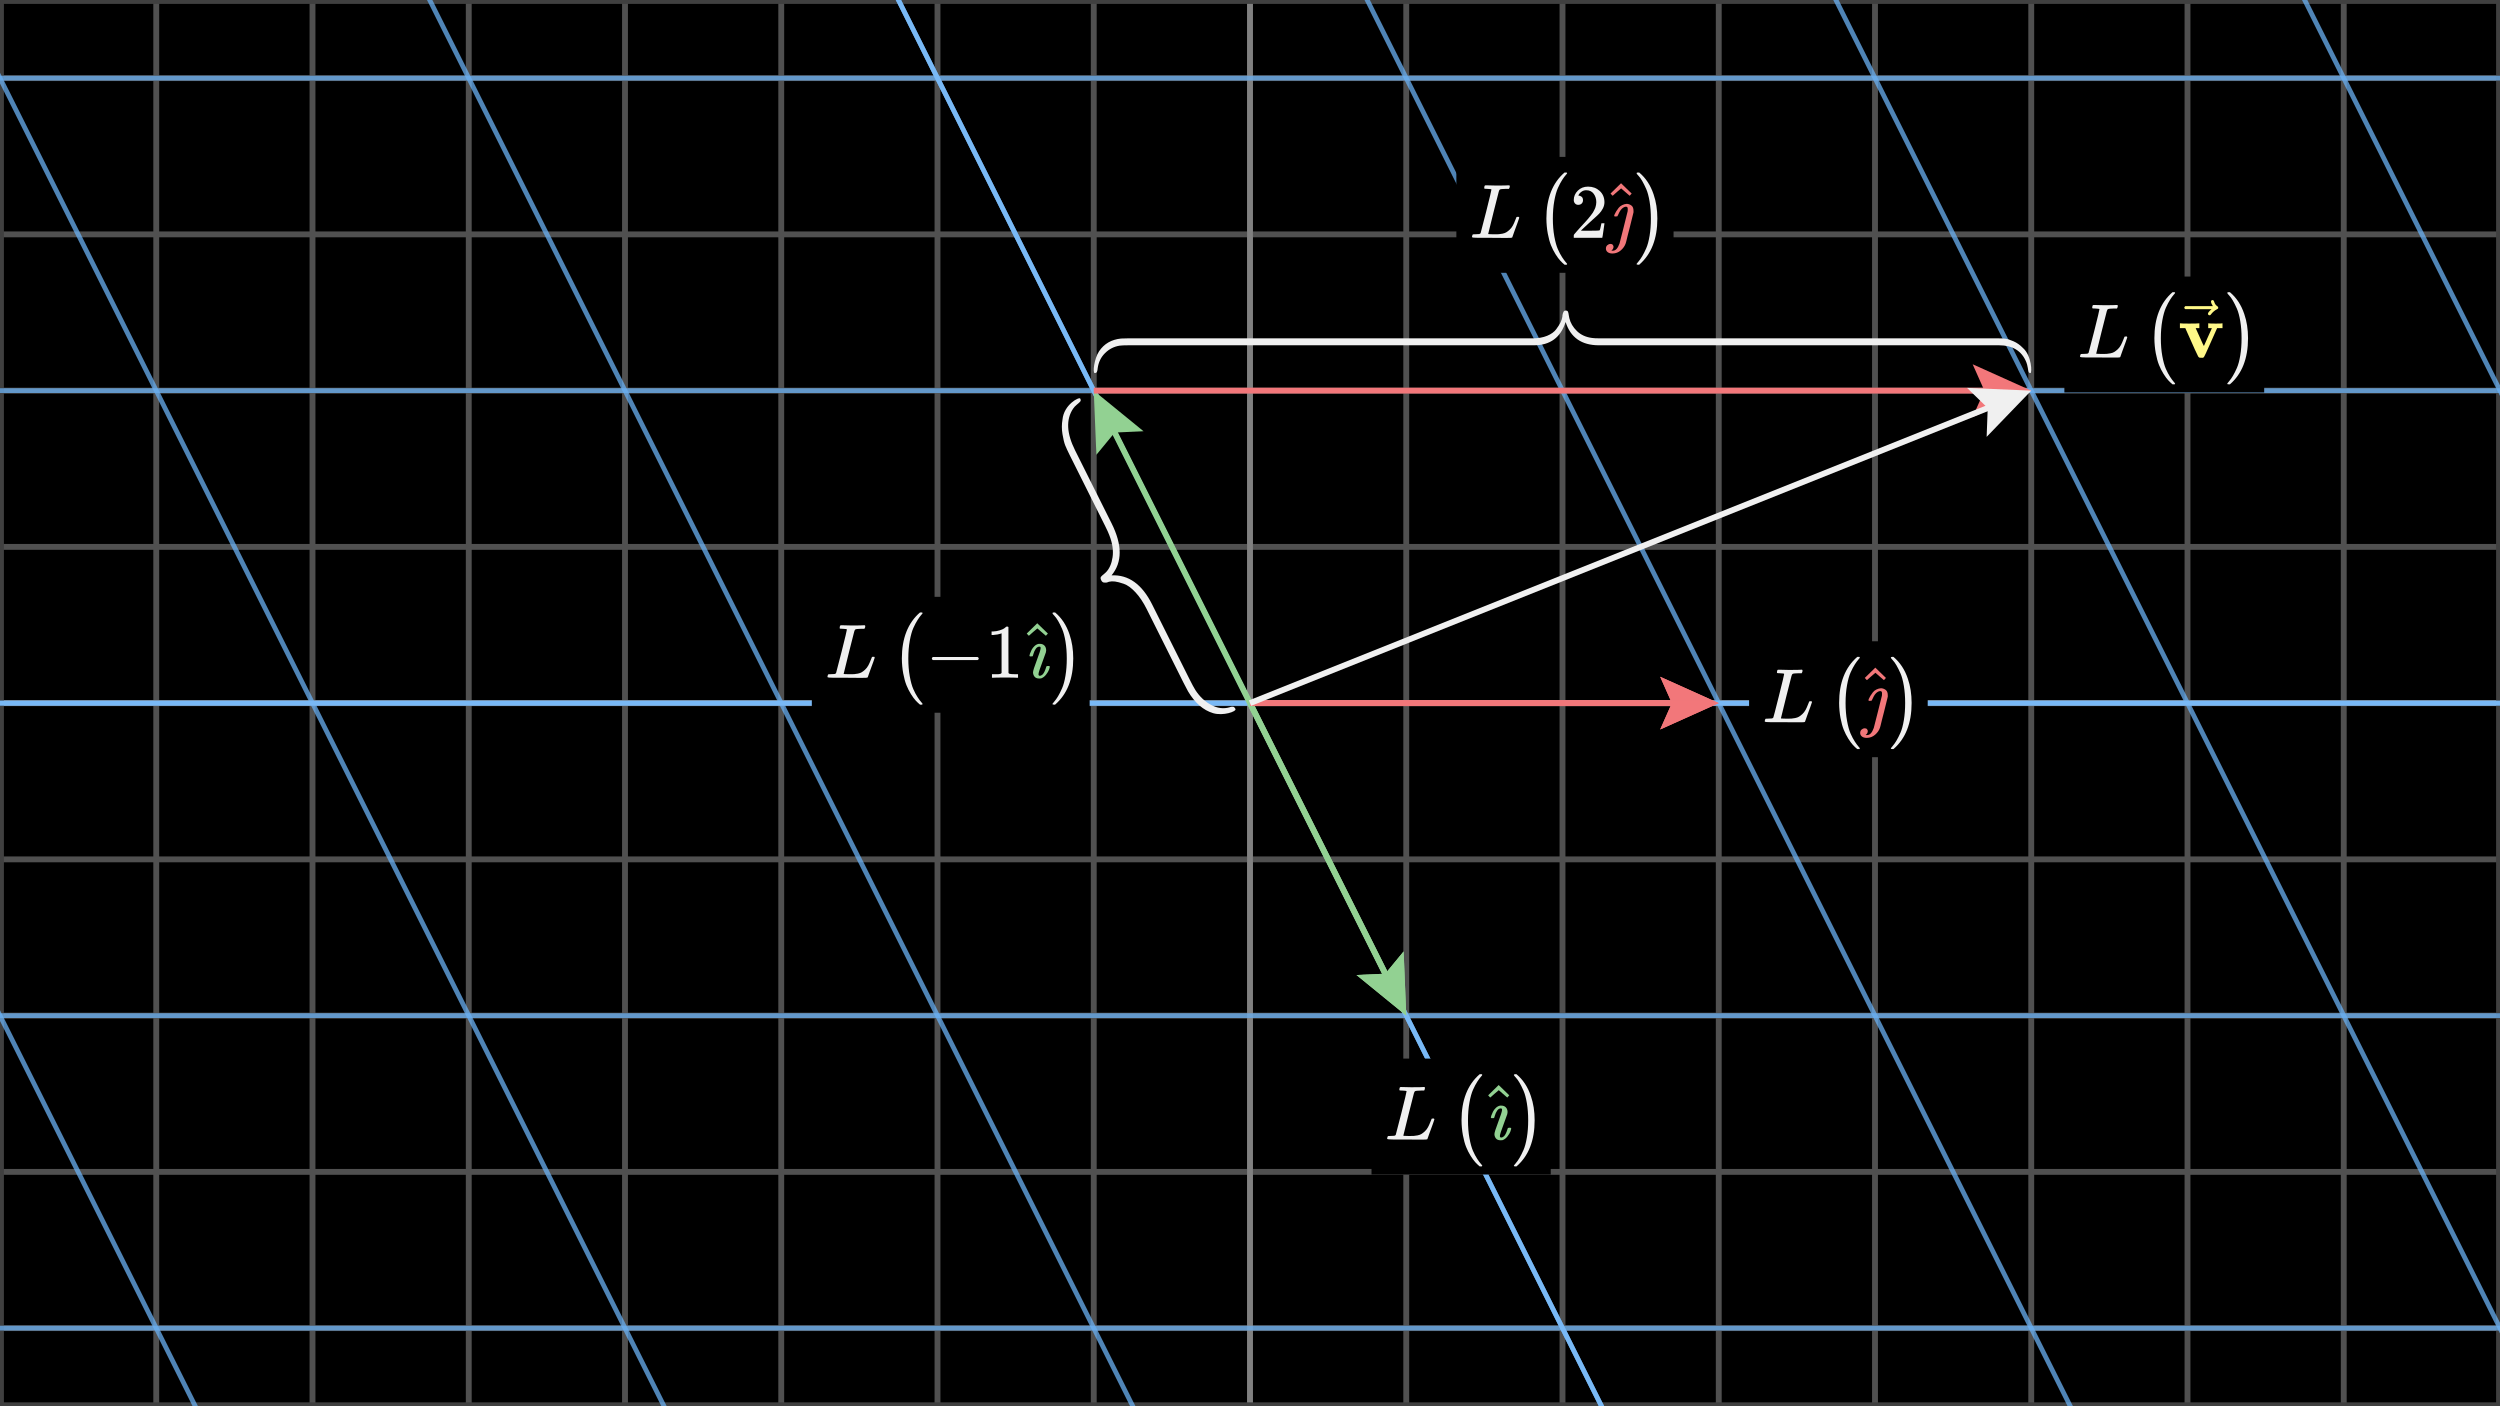 <svg width="640" height="360" viewBox="0 0 640 360" fill="none" xmlns="http://www.w3.org/2000/svg">
<rect x="0" y="0" width="640" height="360" fill="#333333" stroke="none"/>
<g clip-path="url(#clip0_1598_27336)">
<path d="M640 0H0V360H640V0Z" fill="black"/>
<g clip-path="url(#clip1_1598_27336)">
<path d="M0 20H640" stroke="#505050" stroke-width="1.5"/>
<path d="M0 60H640" stroke="#505050" stroke-width="1.5"/>
<path d="M0 100H640" stroke="#505050" stroke-width="1.5"/>
<path d="M0 140H640" stroke="#505050" stroke-width="1.5"/>
<path d="M0 180H640" stroke="#505050" stroke-width="1.5"/>
<path d="M0 220H640" stroke="#505050" stroke-width="1.5"/>
<path d="M0 260H640" stroke="#505050" stroke-width="1.5"/>
<path d="M0 300H640" stroke="#505050" stroke-width="1.5"/>
<path d="M0 340H640" stroke="#505050" stroke-width="1.5"/>
<path d="M0 0V360" stroke="#505050" stroke-width="1.5"/>
<path d="M40 0V360" stroke="#505050" stroke-width="1.5"/>
<path d="M80 0V360" stroke="#505050" stroke-width="1.5"/>
<path d="M120 0V360" stroke="#505050" stroke-width="1.5"/>
<path d="M160 0V360" stroke="#505050" stroke-width="1.5"/>
<path d="M200 0V360" stroke="#505050" stroke-width="1.5"/>
<path d="M240 0V360" stroke="#505050" stroke-width="1.5"/>
<path d="M280 0V360" stroke="#505050" stroke-width="1.5"/>
<path d="M320 0V360" stroke="#505050" stroke-width="1.5"/>
<path d="M360 0V360" stroke="#505050" stroke-width="1.5"/>
<path d="M400 0V360" stroke="#505050" stroke-width="1.5"/>
<path d="M440 0V360" stroke="#505050" stroke-width="1.5"/>
<path d="M480 0V360" stroke="#505050" stroke-width="1.5"/>
<path d="M520 0V360" stroke="#505050" stroke-width="1.5"/>
<path d="M560 0V360" stroke="#505050" stroke-width="1.5"/>
<path d="M600 0V360" stroke="#505050" stroke-width="1.5"/>
<path d="M640 0V360" stroke="#505050" stroke-width="1.5"/>
</g>
<path d="M0 180H640" stroke="#808080" stroke-width="1.5"/>
<path d="M320 0V360" stroke="#808080" stroke-width="1.5"/>
<path d="M640 0H0V360H640V0Z" stroke="#404040" stroke-width="2"/>
<g clip-path="url(#clip2_1598_27336)">
<path d="M-2520 -2380L40 2740" stroke="#6AB0F3" stroke-opacity="0.75" stroke-width="1.229"/>
<path d="M-2400 -2380L160 2740" stroke="#6AB0F3" stroke-opacity="0.75" stroke-width="1.229"/>
<path d="M-2280 -2380L280 2740" stroke="#6AB0F3" stroke-opacity="0.75" stroke-width="1.229"/>
<path d="M-2160 -2380L400 2740" stroke="#6AB0F3" stroke-opacity="0.75" stroke-width="1.229"/>
<path d="M-2040 -2380L520 2740" stroke="#6AB0F3" stroke-opacity="0.75" stroke-width="1.229"/>
<path d="M-1920 -2380L640 2740" stroke="#6AB0F3" stroke-opacity="0.75" stroke-width="1.229"/>
<path d="M-1800 -2380L760 2740" stroke="#6AB0F3" stroke-opacity="0.75" stroke-width="1.229"/>
<path d="M-1680 -2380L880 2740" stroke="#6AB0F3" stroke-opacity="0.75" stroke-width="1.229"/>
<path d="M-1560 -2380L1000 2740" stroke="#6AB0F3" stroke-opacity="0.75" stroke-width="1.229"/>
<path d="M-1440 -2380L1120 2740" stroke="#6AB0F3" stroke-opacity="0.75" stroke-width="1.229"/>
<path d="M-1320 -2380L1240 2740" stroke="#6AB0F3" stroke-opacity="0.75" stroke-width="1.229"/>
<path d="M-1200 -2380L1360 2740" stroke="#6AB0F3" stroke-opacity="0.75" stroke-width="1.229"/>
<path d="M-1080 -2380L1480 2740" stroke="#6AB0F3" stroke-opacity="0.75" stroke-width="1.229"/>
<path d="M-960 -2380L1600 2740" stroke="#6AB0F3" stroke-opacity="0.75" stroke-width="1.229"/>
<path d="M-840 -2380L1720 2740" stroke="#6AB0F3" stroke-opacity="0.75" stroke-width="1.229"/>
<path d="M-720 -2380L1840 2740" stroke="#6AB0F3" stroke-opacity="0.75" stroke-width="1.229"/>
<path d="M-600 -2380L1960 2740" stroke="#6AB0F3" stroke-opacity="0.75" stroke-width="1.229"/>
<path d="M-480 -2380L2080 2740" stroke="#6AB0F3" stroke-opacity="0.75" stroke-width="1.229"/>
<path d="M-360 -2380L2200 2740" stroke="#6AB0F3" stroke-opacity="0.75" stroke-width="1.229"/>
<path d="M-240 -2380L2320 2740" stroke="#6AB0F3" stroke-opacity="0.75" stroke-width="1.229"/>
<path d="M-120 -2380L2440 2740" stroke="#6AB0F3" stroke-opacity="0.75" stroke-width="1.229"/>
<path d="M0 -2380L2560 2740" stroke="#6AB0F3" stroke-opacity="0.75" stroke-width="1.229"/>
<path d="M120 -2380L2680 2740" stroke="#6AB0F3" stroke-opacity="0.75" stroke-width="1.229"/>
<path d="M240 -2380L2800 2740" stroke="#6AB0F3" stroke-opacity="0.75" stroke-width="1.229"/>
<path d="M360 -2380L2920 2740" stroke="#6AB0F3" stroke-opacity="0.75" stroke-width="1.229"/>
<path d="M480 -2380L3040 2740" stroke="#6AB0F3" stroke-opacity="0.75" stroke-width="1.229"/>
<path d="M600 -2380L3160 2740" stroke="#6AB0F3" stroke-opacity="0.75" stroke-width="1.229"/>
<path d="M-1920 20H2400" stroke="#6AB0F3" stroke-opacity="0.75" stroke-width="1.229"/>
<path d="M-1880 100H2440" stroke="#6AB0F3" stroke-opacity="0.75" stroke-width="1.229"/>
<path d="M-1840 180H2480" stroke="#6AB0F3" stroke-opacity="0.75" stroke-width="1.229"/>
<path d="M-1800 260H2520" stroke="#6AB0F3" stroke-opacity="0.75" stroke-width="1.229"/>
<path d="M-1760 340H2560" stroke="#6AB0F3" stroke-opacity="0.75" stroke-width="1.229"/>
<path d="M1600 2740L-960 -2380" stroke="#79B9F6" stroke-width="1.229"/>
<path d="M-1840 180H2480" stroke="#79B9F6" stroke-width="1.229"/>
</g>
<path d="M359.329 243.565L360 260L347.254 249.602L354.633 249.267L359.329 243.565Z" fill="#92D192"/>
<path d="M320 180L358.211 256.422" stroke="#92D192" stroke-width="1.5"/>
<path d="M425 173.25L440 180L425 186.75L428 180L425 173.25Z" fill="#F2777A"/>
<path d="M320 180H436" stroke="#F2777A" stroke-width="1.5"/>
<path d="M280.671 116.435L280 100L292.746 110.398L285.367 110.733L280.671 116.435Z" fill="#92D192"/>
<path d="M320 180L281.789 103.578" stroke="#92D192" stroke-width="1.5"/>
<path d="M505 93.25L520 100L505 106.75L508 100L505 93.25Z" fill="#F2777A"/>
<path d="M280 100H516" stroke="#F2777A" stroke-width="1.5"/>
<path d="M276.544 102.033C276.7 102.345 276.703 102.591 276.557 102.776C276.41 102.959 276.126 103.221 275.706 103.56C275.287 103.899 274.952 104.258 274.701 104.641C272.872 107.387 273.044 110.933 275.216 115.277L284.569 133.983C287.332 139.51 287.327 143.946 284.557 147.293C288.895 147.082 292.358 149.562 294.942 154.729L304.501 173.847C305.13 175.106 305.636 176.043 306.016 176.655C307.122 178.352 308.469 179.621 310.06 180.464C311.65 181.308 313.201 181.512 314.715 181.078C314.745 181.064 314.836 181.034 314.988 180.99C315.14 180.946 315.253 180.921 315.324 180.919C315.397 180.914 315.497 180.914 315.626 180.915C315.757 180.916 315.877 180.974 315.988 181.085C316.099 181.196 316.194 181.332 316.275 181.495C316.61 182.164 313.093 183.33 310.565 182.574C308.037 181.816 305.894 179.954 304.137 176.986C303.849 176.483 303.453 175.728 302.949 174.72L293.545 155.91C292.671 154.162 291.711 152.731 290.665 151.614C289.619 150.498 288.629 149.778 287.696 149.458C286.763 149.138 286.015 148.942 285.454 148.869C284.894 148.796 284.373 148.813 283.896 148.927C283.807 148.971 283.671 149.021 283.489 149.08C283.308 149.139 283.149 149.162 283.013 149.149C282.878 149.137 282.746 149.131 282.618 149.13C282.489 149.132 282.363 149.081 282.239 148.981C282.117 148.882 282.015 148.755 281.939 148.602C281.836 148.396 281.774 148.218 281.754 148.067C281.735 147.917 281.767 147.779 281.853 147.656C281.938 147.534 282.037 147.428 282.15 147.34C282.261 147.252 282.408 147.13 282.59 146.976C282.77 146.821 282.935 146.675 283.087 146.535C283.996 145.63 284.574 144.329 284.821 142.632C285.066 140.933 284.789 139.063 283.989 137.021C283.792 136.479 283.435 135.692 282.921 134.664L273.857 116.534C273.341 115.502 272.955 114.665 272.697 114.023C272.44 113.381 272.205 112.42 271.994 111.141C271.782 109.862 271.784 108.617 271.999 107.408C272.347 103.574 276.289 101.523 276.544 102.033Z" fill="#F0F0F0"/>
<path d="M278.949 152.786H207.829V182.461H278.949V152.786Z" fill="black"/>
<g clip-path="url(#clip3_1598_27336)">
<path d="M215.685 160.969C215.239 160.969 215.003 160.943 214.976 160.89C214.963 160.864 214.957 160.811 214.957 160.733C214.957 160.418 215.029 160.201 215.173 160.083C215.2 160.07 215.298 160.063 215.469 160.063C216.177 160.103 217.01 160.123 217.968 160.123C219.819 160.123 220.882 160.103 221.157 160.063H221.393C221.472 160.142 221.511 160.201 221.511 160.241C221.511 160.28 221.498 160.398 221.472 160.595C221.406 160.792 221.347 160.916 221.295 160.969H220.547C219.641 160.982 219.11 161.041 218.953 161.146C218.861 161.199 218.769 161.382 218.677 161.697C218.585 162.012 218.146 163.744 217.358 166.894C217.148 167.747 216.925 168.652 216.689 169.61C216.453 170.568 216.276 171.29 216.158 171.775L215.98 172.484C215.98 172.536 216.039 172.563 216.158 172.563C216.276 172.563 216.663 172.576 217.319 172.602H217.653C218.073 172.602 218.408 172.595 218.657 172.582C218.907 172.569 219.228 172.523 219.622 172.444C220.015 172.366 220.344 172.248 220.606 172.09C220.868 171.933 221.157 171.71 221.472 171.421C221.787 171.132 222.063 170.771 222.299 170.338C222.509 169.945 222.706 169.505 222.889 169.019C223.073 168.534 223.185 168.258 223.224 168.193C223.289 168.153 223.401 168.134 223.559 168.134H223.814C223.893 168.252 223.932 168.324 223.932 168.35C223.932 168.376 223.801 168.764 223.539 169.512C223.276 170.26 222.988 171.047 222.673 171.874C222.358 172.7 222.187 173.186 222.161 173.33C222.135 173.396 222.108 173.435 222.082 173.448C222.056 173.461 221.951 173.481 221.767 173.507C221.584 173.534 221.301 173.54 220.921 173.527C220.777 173.527 220.278 173.527 219.425 173.527C218.572 173.527 217.758 173.52 216.984 173.507H213.481C212.378 173.507 211.827 173.442 211.827 173.31C211.827 173.219 211.84 173.127 211.867 173.035C211.932 172.786 211.998 172.648 212.063 172.622C212.116 172.608 212.214 172.602 212.359 172.602H212.477C212.831 172.602 213.225 172.582 213.658 172.543C213.841 172.503 213.966 172.425 214.032 172.307C214.071 172.254 214.543 170.43 215.449 166.835C216.354 163.239 216.807 161.343 216.807 161.146C216.807 161.054 216.433 160.995 215.685 160.969Z" fill="#F0F0F0"/>
<path d="M230.875 168.577C230.875 163.393 232.423 159.463 235.52 156.786H236.071C236.15 156.865 236.189 156.924 236.189 156.963C236.189 157.016 236.065 157.18 235.815 157.455C235.566 157.731 235.264 158.144 234.91 158.695C234.556 159.247 234.195 159.929 233.827 160.743C233.46 161.556 233.152 162.652 232.902 164.03C232.653 165.408 232.528 166.93 232.528 168.596C232.528 170.25 232.653 171.765 232.902 173.143C233.152 174.521 233.453 175.61 233.808 176.411C234.162 177.211 234.523 177.893 234.89 178.458C235.258 179.022 235.566 179.442 235.815 179.717C236.065 179.993 236.189 180.157 236.189 180.21C236.189 180.249 236.15 180.308 236.071 180.387H235.52C235.14 180.072 234.772 179.724 234.418 179.343C234.064 178.963 233.663 178.418 233.217 177.71C232.771 177.001 232.384 176.24 232.056 175.426C231.728 174.613 231.452 173.609 231.229 172.415C231.006 171.221 230.888 169.941 230.875 168.577Z" fill="#F0F0F0"/>
<path d="M238.551 168.842C238.551 168.842 238.551 168.757 238.551 168.586C238.551 168.416 238.643 168.285 238.827 168.193H250.263C250.46 168.298 250.558 168.429 250.558 168.586C250.558 168.744 250.46 168.875 250.263 168.98H238.827C238.643 168.888 238.551 168.757 238.551 168.586V168.842Z" fill="#F0F0F0"/>
<path d="M256.404 162.13L256.148 162.229C255.965 162.294 255.702 162.36 255.361 162.426C255.02 162.491 254.639 162.537 254.219 162.563H253.846V161.658H254.219C254.836 161.632 255.407 161.533 255.932 161.363C256.457 161.192 256.824 161.035 257.034 160.89C257.244 160.746 257.428 160.602 257.585 160.457C257.612 160.418 257.69 160.398 257.822 160.398C257.94 160.398 258.051 160.437 258.156 160.516V166.402L258.176 172.307C258.268 172.398 258.346 172.458 258.412 172.484C258.478 172.51 258.635 172.536 258.884 172.563C259.134 172.589 259.541 172.602 260.105 172.602H260.617V173.507H260.4C260.125 173.468 259.081 173.448 257.27 173.448C255.486 173.448 254.456 173.468 254.18 173.507H253.944V172.602H254.456C254.744 172.602 254.994 172.602 255.204 172.602C255.414 172.602 255.578 172.595 255.696 172.582C255.814 172.569 255.919 172.549 256.011 172.523C256.103 172.497 256.155 172.484 256.168 172.484C256.181 172.484 256.221 172.451 256.286 172.385C256.352 172.32 256.391 172.294 256.404 172.307V162.13Z" fill="#F0F0F0"/>
<path d="M263.53 167.858C263.53 167.793 263.576 167.622 263.668 167.346C263.759 167.071 263.897 166.749 264.081 166.382C264.265 166.015 264.521 165.68 264.849 165.378C265.177 165.076 265.531 164.893 265.911 164.827H266.266C266.712 164.827 267.079 164.971 267.368 165.26C267.657 165.549 267.808 165.955 267.821 166.48C267.808 166.73 267.781 166.907 267.742 167.012C267.703 167.117 267.414 167.917 266.876 169.413C266.194 171.198 265.852 172.261 265.852 172.602C265.852 172.864 265.957 172.996 266.167 172.996C266.417 172.996 266.666 172.884 266.915 172.661C267.257 172.294 267.552 171.683 267.801 170.83C267.84 170.673 267.873 170.581 267.9 170.555C267.926 170.529 268.018 170.509 268.175 170.496H268.293C268.424 170.496 268.51 170.496 268.549 170.496C268.588 170.496 268.634 170.515 268.687 170.555C268.739 170.594 268.759 170.64 268.746 170.693C268.746 170.824 268.68 171.073 268.549 171.441C268.418 171.808 268.169 172.228 267.801 172.7C267.434 173.173 267.014 173.494 266.541 173.665C266.436 173.691 266.279 173.704 266.069 173.704C265.492 173.704 265.078 173.54 264.829 173.212C264.58 172.884 264.455 172.517 264.455 172.11C264.455 171.756 264.776 170.732 265.419 169.039C266.062 167.346 266.39 166.316 266.404 165.949C266.404 165.791 266.384 165.686 266.345 165.634C266.305 165.581 266.207 165.549 266.049 165.536C265.682 165.562 265.373 165.765 265.124 166.146C264.875 166.526 264.691 166.933 264.573 167.366C264.455 167.799 264.376 168.016 264.337 168.016C264.324 168.029 264.199 168.035 263.963 168.035H263.648C263.569 167.957 263.53 167.898 263.53 167.858Z" fill="#92D192"/>
<path d="M262.845 162.189L265.541 159.552L265.699 159.709C267.405 161.336 268.258 162.163 268.258 162.189L267.746 162.76C267.72 162.747 267.339 162.419 266.604 161.776L265.561 160.871L264.479 161.796C264.308 161.94 264.137 162.091 263.967 162.248C263.796 162.406 263.658 162.531 263.553 162.622L263.396 162.741C263.37 162.767 263.271 162.675 263.101 162.465L262.845 162.189Z" fill="#92D192"/>
<path d="M274.749 168.577C274.749 173.773 273.201 177.71 270.104 180.387H269.848C269.678 180.387 269.566 180.374 269.514 180.347C269.461 180.321 269.435 180.262 269.435 180.17C269.461 180.105 269.625 179.901 269.927 179.56C270.229 179.219 270.544 178.773 270.872 178.222C271.2 177.67 271.541 176.995 271.895 176.194C272.25 175.394 272.538 174.324 272.761 172.986C272.984 171.647 273.096 170.184 273.096 168.596C273.096 167.008 272.984 165.545 272.761 164.207C272.538 162.868 272.25 161.799 271.895 160.998C271.541 160.198 271.2 159.516 270.872 158.951C270.544 158.387 270.229 157.948 269.927 157.633C269.625 157.318 269.461 157.108 269.435 157.003C269.435 156.858 269.533 156.786 269.73 156.786H269.848H270.104C271.784 158.19 273.011 160.054 273.785 162.376C274.428 164.227 274.749 166.293 274.749 168.577Z" fill="#F0F0F0"/>
</g>
<path d="M519.803 95.503C519.554 95.503 519.394 95.396 519.324 95.182C519.253 94.969 519.176 94.598 519.094 94.071C519.011 93.544 518.888 93.084 518.724 92.688C517.552 89.824 515.227 88.392 511.752 88.392L409.308 88.392C404.887 88.392 402.048 86.404 400.793 82.429C399.54 86.404 396.844 88.392 392.711 88.392H288.898C287.892 88.392 287.129 88.425 286.616 88.491C285.176 88.722 283.932 89.359 282.883 90.405C281.834 91.45 281.207 92.746 281.001 94.294C281.001 94.327 280.991 94.422 280.97 94.577C280.949 94.733 280.93 94.845 280.909 94.91C280.888 94.977 280.857 95.067 280.814 95.182C280.772 95.298 280.696 95.38 280.589 95.429C280.482 95.479 280.365 95.503 280.235 95.503C279.7 95.503 280.079 91.836 281.372 89.913C282.666 87.991 284.543 86.907 287.006 86.663C287.42 86.63 288.03 86.614 288.837 86.614L392.402 86.614C393.8 86.614 395.025 86.396 396.074 85.96C397.123 85.523 397.9 84.96 398.403 84.268C398.907 83.577 399.272 82.996 399.498 82.527C399.725 82.058 399.879 81.585 399.96 81.107C399.96 81.008 399.972 80.864 399.993 80.675C400.013 80.486 400.049 80.334 400.101 80.218C400.152 80.103 400.198 79.987 400.239 79.873C400.279 79.757 400.352 79.667 400.455 79.601C400.558 79.536 400.671 79.502 400.794 79.502C400.959 79.502 401.093 79.526 401.195 79.576C401.298 79.626 401.376 79.716 401.427 79.848C401.478 79.979 401.514 80.115 401.535 80.255C401.556 80.394 401.586 80.58 401.627 80.811C401.669 81.042 401.71 81.255 401.751 81.453C402.039 82.671 402.686 83.77 403.694 84.75C404.703 85.729 405.989 86.317 407.551 86.515C407.962 86.581 408.579 86.614 409.402 86.614H511.383C512.209 86.614 512.867 86.643 513.362 86.7C513.855 86.757 514.545 86.977 515.432 87.36C516.319 87.743 517.114 88.301 517.82 89.034C520.162 91.06 520.214 95.503 519.806 95.503H519.803Z" fill="#F0F0F0"/>
<path d="M428.433 40.163H372.831V69.838H428.433V40.163Z" fill="black"/>
<g clip-path="url(#clip4_1598_27336)">
<path d="M380.687 48.346C380.241 48.346 380.005 48.319 379.978 48.267C379.965 48.241 379.959 48.188 379.959 48.109C379.959 47.795 380.031 47.578 380.175 47.46C380.201 47.447 380.3 47.44 380.471 47.44C381.179 47.48 382.012 47.499 382.97 47.499C384.821 47.499 385.884 47.48 386.159 47.44H386.396C386.474 47.519 386.514 47.578 386.514 47.617C386.514 47.657 386.501 47.775 386.474 47.972C386.409 48.169 386.35 48.293 386.297 48.346H385.549C384.644 48.359 384.112 48.418 383.955 48.523C383.863 48.575 383.771 48.759 383.679 49.074C383.587 49.389 383.148 51.121 382.36 54.271C382.15 55.124 381.927 56.029 381.691 56.987C381.455 57.945 381.278 58.667 381.159 59.153L380.982 59.861C380.982 59.914 381.041 59.94 381.159 59.94C381.278 59.94 381.665 59.953 382.321 59.979H382.655C383.075 59.979 383.41 59.973 383.659 59.96C383.909 59.947 384.23 59.901 384.624 59.822C385.018 59.743 385.346 59.625 385.608 59.468C385.871 59.31 386.159 59.087 386.474 58.798C386.789 58.51 387.065 58.149 387.301 57.716C387.511 57.322 387.708 56.882 387.892 56.397C388.075 55.911 388.187 55.636 388.226 55.57C388.292 55.531 388.403 55.511 388.561 55.511H388.817C388.895 55.629 388.935 55.701 388.935 55.727C388.935 55.754 388.804 56.141 388.541 56.889C388.279 57.637 387.99 58.424 387.675 59.251C387.36 60.078 387.189 60.563 387.163 60.708C387.137 60.773 387.111 60.813 387.085 60.826C387.058 60.839 386.953 60.858 386.77 60.885C386.586 60.911 386.304 60.918 385.923 60.904C385.779 60.904 385.28 60.904 384.427 60.904C383.574 60.904 382.76 60.898 381.986 60.885H378.482C377.38 60.885 376.829 60.819 376.829 60.688C376.829 60.596 376.842 60.504 376.868 60.412C376.934 60.163 376.999 60.025 377.065 59.999C377.118 59.986 377.216 59.979 377.36 59.979H377.478C377.833 59.979 378.226 59.96 378.66 59.92C378.843 59.881 378.968 59.802 379.034 59.684C379.073 59.632 379.545 57.807 380.451 54.212C381.356 50.616 381.809 48.72 381.809 48.523C381.809 48.431 381.435 48.372 380.687 48.346Z" fill="#F0F0F0"/>
<path d="M395.878 55.954C395.878 50.77 397.426 46.84 400.523 44.163H401.074C401.153 44.242 401.192 44.301 401.192 44.34C401.192 44.392 401.068 44.556 400.818 44.832C400.569 45.108 400.267 45.521 399.913 46.072C399.559 46.623 399.198 47.306 398.83 48.119C398.463 48.933 398.154 50.029 397.905 51.407C397.656 52.785 397.531 54.307 397.531 55.974C397.531 57.627 397.656 59.143 397.905 60.521C398.154 61.898 398.456 62.988 398.811 63.788C399.165 64.589 399.526 65.271 399.893 65.835C400.261 66.4 400.569 66.82 400.818 67.095C401.068 67.371 401.192 67.535 401.192 67.587C401.192 67.627 401.153 67.686 401.074 67.764H400.523C400.143 67.45 399.775 67.102 399.421 66.721C399.066 66.341 398.666 65.796 398.22 65.087C397.774 64.379 397.387 63.618 397.059 62.804C396.731 61.99 396.455 60.986 396.232 59.792C396.009 58.598 395.891 57.319 395.878 55.954Z" fill="#F0F0F0"/>
<path d="M404.047 52.44C403.692 52.44 403.41 52.322 403.2 52.086C402.99 51.85 402.885 51.561 402.885 51.22C402.885 50.288 403.233 49.481 403.929 48.798C404.624 48.116 405.49 47.775 406.527 47.775C407.721 47.775 408.718 48.142 409.519 48.877C410.319 49.612 410.726 50.563 410.739 51.731C410.739 52.296 410.608 52.834 410.346 53.346C410.083 53.857 409.768 54.304 409.401 54.684C409.033 55.065 408.508 55.55 407.826 56.141C407.354 56.548 406.698 57.151 405.858 57.952L404.696 59.054L406.192 59.074C408.253 59.074 409.348 59.041 409.48 58.975C409.571 58.949 409.729 58.365 409.952 57.223V57.164H410.739V57.223C410.726 57.263 410.641 57.86 410.483 59.015C410.326 60.17 410.228 60.773 410.188 60.826V60.885H402.885V60.511V60.275C402.885 60.183 402.925 60.084 403.003 59.979C403.082 59.874 403.279 59.645 403.594 59.29C403.974 58.87 404.303 58.503 404.578 58.188C404.696 58.057 404.919 57.814 405.247 57.46C405.575 57.105 405.799 56.863 405.917 56.731C406.035 56.6 406.225 56.384 406.488 56.082C406.75 55.78 406.934 55.557 407.039 55.413C407.144 55.268 407.295 55.071 407.491 54.822C407.688 54.573 407.826 54.363 407.905 54.192C407.984 54.021 408.082 53.831 408.2 53.621C408.318 53.411 408.403 53.201 408.456 52.991C408.508 52.781 408.554 52.584 408.594 52.401C408.633 52.217 408.653 52.001 408.653 51.751C408.653 50.924 408.43 50.209 407.984 49.605C407.537 49.002 406.901 48.7 406.074 48.7C405.641 48.7 405.261 48.812 404.932 49.035C404.604 49.258 404.375 49.474 404.244 49.684C404.112 49.894 404.047 50.019 404.047 50.058C404.047 50.071 404.079 50.078 404.145 50.078C404.381 50.078 404.624 50.17 404.873 50.353C405.123 50.537 405.247 50.839 405.247 51.259C405.247 51.587 405.142 51.863 404.932 52.086C404.722 52.309 404.427 52.427 404.047 52.44Z" fill="#F0F0F0"/>
<path d="M413.22 55.294C413.22 55.294 413.22 55.275 413.22 55.235C413.22 55.196 413.259 55.078 413.338 54.881C413.416 54.684 413.548 54.435 413.731 54.133C413.915 53.831 414.125 53.529 414.361 53.227C414.598 52.926 414.906 52.683 415.287 52.499C415.667 52.316 416.061 52.211 416.468 52.184C416.901 52.211 417.294 52.355 417.649 52.617C418.003 52.88 418.18 53.339 418.18 53.995V54.35L417.216 58.247C417.071 58.798 416.907 59.435 416.723 60.157C416.54 60.878 416.409 61.416 416.33 61.771C416.251 62.125 416.199 62.309 416.172 62.322C415.949 62.978 415.536 63.569 414.932 64.093C414.329 64.618 413.62 64.887 412.806 64.9C412.203 64.9 411.75 64.749 411.448 64.448C411.225 64.225 411.113 63.956 411.113 63.641C411.113 63.273 411.232 62.984 411.468 62.775C411.704 62.565 411.973 62.453 412.275 62.44C412.55 62.44 412.747 62.519 412.865 62.676C412.983 62.834 413.049 62.984 413.062 63.129C413.062 63.549 412.878 63.89 412.511 64.152L412.609 64.172H412.905H412.924C413.607 64.172 414.165 63.562 414.598 62.342C414.637 62.223 414.985 60.859 415.641 58.247C416.297 55.636 416.645 54.238 416.684 54.054C416.697 53.975 416.704 53.825 416.704 53.602C416.704 53.444 416.697 53.326 416.684 53.247C416.671 53.169 416.632 53.096 416.566 53.031C416.5 52.965 416.402 52.926 416.271 52.913C415.93 52.913 415.569 53.09 415.188 53.444C414.952 53.68 414.755 53.949 414.598 54.251C414.44 54.553 414.315 54.809 414.224 55.019C414.132 55.229 414.073 55.347 414.046 55.373C414.02 55.399 413.895 55.413 413.672 55.413H413.338C413.259 55.334 413.22 55.275 413.22 55.235V55.294Z" fill="#F2777A"/>
<path d="M412.294 49.547L414.991 46.909L415.149 47.066C416.855 48.694 417.708 49.52 417.708 49.547L417.196 50.117C417.17 50.104 416.789 49.776 416.054 49.133L415.011 48.228L413.928 49.153C413.758 49.297 413.587 49.448 413.416 49.606C413.246 49.763 413.108 49.888 413.003 49.98L412.846 50.098C412.819 50.124 412.721 50.032 412.55 49.822L412.294 49.547Z" fill="#F2777A"/>
<path d="M424.282 55.954C424.282 61.151 422.734 65.087 419.637 67.764H419.381C419.21 67.764 419.099 67.751 419.046 67.725C418.994 67.699 418.968 67.64 418.968 67.548C418.994 67.482 419.158 67.279 419.46 66.938C419.761 66.597 420.076 66.15 420.404 65.599C420.733 65.048 421.074 64.372 421.428 63.572C421.782 62.771 422.071 61.702 422.294 60.363C422.517 59.025 422.629 57.561 422.629 55.974C422.629 54.386 422.517 52.922 422.294 51.584C422.071 50.245 421.782 49.176 421.428 48.375C421.074 47.575 420.733 46.892 420.404 46.328C420.076 45.764 419.761 45.324 419.46 45.009C419.158 44.694 418.994 44.484 418.968 44.379C418.968 44.235 419.066 44.163 419.263 44.163H419.381H419.637C421.317 45.567 422.544 47.43 423.318 49.753C423.961 51.603 424.282 53.67 424.282 55.954Z" fill="#F0F0F0"/>
</g>
<path d="M359.329 243.565L360 260L347.254 249.602L354.633 249.267L359.329 243.565Z" fill="#92D192"/>
<path d="M320 180L358.211 256.422" stroke="#92D192" stroke-width="1.5"/>
<path d="M425 173.25L440 180L425 186.75L428 180L425 173.25Z" fill="#F2777A"/>
<path d="M320 180H436" stroke="#F2777A" stroke-width="1.5"/>
<path d="M396.988 271H351.107V300.672H396.988V271Z" fill="black"/>
<g clip-path="url(#clip5_1598_27336)">
<path d="M358.963 279.182C358.517 279.182 358.281 279.156 358.254 279.103C358.241 279.077 358.235 279.025 358.235 278.946C358.235 278.631 358.307 278.415 358.451 278.297C358.477 278.283 358.576 278.277 358.746 278.277C359.455 278.316 360.288 278.336 361.246 278.336C363.096 278.336 364.159 278.316 364.434 278.277H364.671C364.749 278.356 364.789 278.415 364.789 278.454C364.789 278.493 364.775 278.611 364.749 278.808C364.684 279.005 364.625 279.13 364.572 279.182H363.824C362.919 279.195 362.387 279.254 362.23 279.359C362.138 279.412 362.046 279.596 361.955 279.91C361.863 280.225 361.423 281.957 360.636 285.106C360.426 285.959 360.203 286.864 359.967 287.822C359.731 288.78 359.553 289.502 359.435 289.987L359.258 290.696C359.258 290.748 359.317 290.774 359.435 290.774C359.553 290.774 359.94 290.788 360.597 290.814H360.931C361.351 290.814 361.686 290.807 361.935 290.794C362.184 290.781 362.506 290.735 362.899 290.656C363.293 290.578 363.621 290.46 363.883 290.302C364.146 290.145 364.434 289.922 364.749 289.633C365.064 289.344 365.34 288.983 365.576 288.55C365.786 288.157 365.983 287.717 366.166 287.232C366.35 286.746 366.461 286.471 366.501 286.405C366.566 286.366 366.678 286.346 366.835 286.346H367.091C367.17 286.464 367.209 286.536 367.209 286.563C367.209 286.589 367.078 286.976 366.816 287.724C366.553 288.472 366.265 289.259 365.95 290.086C365.635 290.912 365.464 291.398 365.438 291.542C365.412 291.608 365.386 291.647 365.359 291.66C365.333 291.673 365.228 291.693 365.044 291.719C364.861 291.745 364.579 291.752 364.198 291.739C364.054 291.739 363.555 291.739 362.702 291.739C361.85 291.739 361.036 291.732 360.262 291.719H356.759C355.657 291.719 355.105 291.654 355.105 291.522C355.105 291.43 355.119 291.339 355.145 291.247C355.21 290.997 355.276 290.86 355.342 290.833C355.394 290.82 355.493 290.814 355.637 290.814H355.755C356.109 290.814 356.503 290.794 356.936 290.755C357.119 290.715 357.244 290.637 357.31 290.519C357.349 290.466 357.821 288.642 358.727 285.047C359.632 281.452 360.085 279.556 360.085 279.359C360.085 279.267 359.711 279.208 358.963 279.182Z" fill="#F0F0F0"/>
<path d="M374.151 286.789C374.151 281.606 375.699 277.677 378.796 275H379.347C379.425 275.079 379.465 275.138 379.465 275.177C379.465 275.23 379.34 275.394 379.091 275.669C378.842 275.945 378.54 276.358 378.186 276.909C377.831 277.46 377.47 278.142 377.103 278.956C376.736 279.769 376.427 280.865 376.178 282.243C375.929 283.62 375.804 285.142 375.804 286.809C375.804 288.462 375.929 289.977 376.178 291.355C376.427 292.733 376.729 293.822 377.083 294.622C377.438 295.422 377.799 296.105 378.166 296.669C378.533 297.233 378.842 297.653 379.091 297.928C379.34 298.204 379.465 298.368 379.465 298.421C379.465 298.46 379.425 298.519 379.347 298.598H378.796C378.415 298.283 378.048 297.935 377.694 297.555C377.339 297.174 376.939 296.63 376.493 295.921C376.047 295.212 375.66 294.451 375.332 293.638C375.004 292.825 374.728 291.821 374.505 290.627C374.282 289.433 374.164 288.154 374.151 286.789Z" fill="#F0F0F0"/>
<path d="M381.649 286.071C381.649 286.005 381.695 285.834 381.787 285.559C381.879 285.283 382.017 284.962 382.201 284.594C382.384 284.227 382.64 283.893 382.968 283.591C383.296 283.289 383.65 283.105 384.031 283.04H384.385C384.831 283.04 385.199 283.184 385.487 283.473C385.776 283.761 385.927 284.168 385.94 284.693C385.927 284.942 385.901 285.119 385.861 285.224C385.822 285.329 385.533 286.13 384.995 287.625C384.313 289.41 383.972 290.473 383.972 290.814C383.972 291.076 384.077 291.207 384.287 291.207C384.536 291.207 384.785 291.096 385.035 290.873C385.376 290.505 385.671 289.895 385.92 289.042C385.96 288.885 385.992 288.793 386.019 288.767C386.045 288.741 386.137 288.721 386.294 288.708H386.412C386.544 288.708 386.629 288.708 386.668 288.708C386.708 288.708 386.753 288.728 386.806 288.767C386.858 288.806 386.878 288.852 386.865 288.905C386.865 289.036 386.799 289.285 386.668 289.653C386.537 290.02 386.288 290.44 385.92 290.912C385.553 291.385 385.133 291.706 384.661 291.877C384.556 291.903 384.398 291.916 384.188 291.916C383.611 291.916 383.198 291.752 382.948 291.424C382.699 291.096 382.574 290.728 382.574 290.322C382.574 289.967 382.896 288.944 383.539 287.251C384.182 285.559 384.51 284.529 384.523 284.162C384.523 284.004 384.503 283.899 384.464 283.847C384.425 283.794 384.326 283.761 384.169 283.748C383.801 283.774 383.493 283.978 383.244 284.358C382.994 284.739 382.811 285.146 382.693 285.579C382.574 286.012 382.496 286.228 382.456 286.228C382.443 286.241 382.319 286.248 382.082 286.248H381.768C381.689 286.169 381.649 286.11 381.649 286.071Z" fill="#92D192"/>
<path d="M380.965 280.402L383.661 277.765L383.818 277.923C385.524 279.55 386.377 280.376 386.377 280.402L385.865 280.973C385.839 280.96 385.458 280.632 384.724 279.989L383.681 279.084L382.598 280.009C382.428 280.153 382.257 280.304 382.086 280.461C381.916 280.619 381.778 280.744 381.673 280.835L381.516 280.953C381.489 280.98 381.391 280.888 381.22 280.678L380.965 280.402Z" fill="#92D192"/>
<path d="M392.868 286.789C392.868 291.985 391.319 295.921 388.223 298.598H387.967C387.797 298.598 387.685 298.585 387.633 298.558C387.58 298.532 387.554 298.473 387.554 298.381C387.58 298.316 387.744 298.112 388.046 297.771C388.348 297.43 388.663 296.984 388.991 296.433C389.319 295.882 389.66 295.206 390.014 294.406C390.368 293.605 390.657 292.536 390.88 291.198C391.103 289.859 391.215 288.396 391.215 286.809C391.215 285.221 391.103 283.758 390.88 282.42C390.657 281.081 390.368 280.012 390.014 279.212C389.66 278.411 389.319 277.729 388.991 277.165C388.663 276.601 388.348 276.161 388.046 275.846C387.744 275.531 387.58 275.321 387.554 275.216C387.554 275.072 387.652 275 387.849 275H387.967H388.223C389.902 276.404 391.129 278.267 391.903 280.589C392.546 282.439 392.868 284.506 392.868 286.789Z" fill="#F0F0F0"/>
</g>
<path d="M493.494 164.166H447.77V193.838H493.494V164.166Z" fill="black"/>
<g clip-path="url(#clip6_1598_27336)">
<path d="M455.626 172.349C455.18 172.349 454.943 172.322 454.917 172.27C454.904 172.244 454.897 172.191 454.897 172.113C454.897 171.798 454.97 171.581 455.114 171.463C455.14 171.45 455.239 171.443 455.409 171.443C456.118 171.483 456.951 171.502 457.909 171.502C459.759 171.502 460.822 171.483 461.097 171.443H461.333C461.412 171.522 461.451 171.581 461.451 171.62C461.451 171.66 461.438 171.778 461.412 171.975C461.346 172.172 461.287 172.296 461.235 172.349H460.487C459.582 172.362 459.05 172.421 458.893 172.526C458.801 172.578 458.709 172.762 458.617 173.077C458.525 173.392 458.086 175.124 457.299 178.273C457.089 179.126 456.866 180.031 456.629 180.989C456.393 181.947 456.216 182.668 456.098 183.154L455.921 183.862C455.921 183.915 455.98 183.941 456.098 183.941C456.216 183.941 456.603 183.954 457.259 183.981H457.594C458.014 183.981 458.348 183.974 458.598 183.961C458.847 183.948 459.168 183.902 459.562 183.823C459.956 183.744 460.284 183.626 460.546 183.469C460.808 183.311 461.097 183.088 461.412 182.8C461.727 182.511 462.002 182.15 462.239 181.717C462.449 181.324 462.645 180.884 462.829 180.398C463.013 179.913 463.124 179.637 463.164 179.572C463.229 179.532 463.341 179.513 463.498 179.513H463.754C463.833 179.631 463.872 179.703 463.872 179.729C463.872 179.756 463.741 180.143 463.479 180.891C463.216 181.638 462.928 182.426 462.613 183.252C462.298 184.079 462.127 184.564 462.101 184.709C462.075 184.774 462.048 184.814 462.022 184.827C461.996 184.84 461.891 184.86 461.707 184.886C461.524 184.912 461.241 184.919 460.861 184.906C460.717 184.906 460.218 184.906 459.365 184.906C458.512 184.906 457.699 184.899 456.925 184.886H453.421C452.319 184.886 451.768 184.82 451.768 184.689C451.768 184.597 451.781 184.505 451.807 184.414C451.873 184.164 451.939 184.026 452.004 184C452.057 183.987 452.155 183.981 452.299 183.981H452.418C452.772 183.981 453.165 183.961 453.598 183.921C453.782 183.882 453.907 183.803 453.972 183.685C454.012 183.633 454.484 181.809 455.389 178.214C456.295 174.619 456.748 172.723 456.748 172.526C456.748 172.434 456.374 172.375 455.626 172.349Z" fill="#F0F0F0"/>
<path d="M470.814 179.956C470.814 174.773 472.362 170.843 475.459 168.166H476.01C476.089 168.245 476.128 168.304 476.128 168.343C476.128 168.396 476.003 168.56 475.754 168.835C475.505 169.111 475.203 169.524 474.849 170.075C474.494 170.627 474.134 171.309 473.766 172.122C473.399 172.936 473.09 174.031 472.841 175.409C472.592 176.787 472.467 178.309 472.467 179.975C472.467 181.629 472.592 183.144 472.841 184.522C473.09 185.899 473.392 186.988 473.746 187.789C474.101 188.589 474.462 189.272 474.829 189.836C475.196 190.4 475.505 190.82 475.754 191.095C476.003 191.371 476.128 191.535 476.128 191.587C476.128 191.627 476.089 191.686 476.01 191.765H475.459C475.078 191.45 474.711 191.102 474.357 190.721C474.002 190.341 473.602 189.796 473.156 189.088C472.71 188.379 472.323 187.618 471.995 186.805C471.667 185.991 471.391 184.988 471.168 183.793C470.945 182.599 470.827 181.32 470.814 179.956Z" fill="#F0F0F0"/>
<path d="M478.313 179.296C478.313 179.296 478.313 179.277 478.313 179.237C478.313 179.198 478.352 179.08 478.431 178.883C478.509 178.686 478.641 178.437 478.824 178.135C479.008 177.833 479.218 177.531 479.454 177.23C479.69 176.928 479.999 176.685 480.379 176.501C480.76 176.318 481.153 176.213 481.56 176.187C481.993 176.213 482.387 176.357 482.741 176.62C483.095 176.882 483.272 177.341 483.272 177.997V178.352L482.308 182.249C482.164 182.8 482 183.436 481.816 184.158C481.632 184.879 481.501 185.417 481.422 185.772C481.344 186.126 481.291 186.309 481.265 186.323C481.042 186.979 480.628 187.569 480.025 188.094C479.421 188.619 478.713 188.888 477.899 188.901C477.296 188.901 476.843 188.75 476.541 188.448C476.318 188.225 476.207 187.956 476.207 187.641C476.207 187.274 476.325 186.985 476.561 186.775C476.797 186.565 477.066 186.454 477.368 186.441C477.643 186.441 477.84 186.519 477.958 186.677C478.076 186.834 478.142 186.985 478.155 187.13C478.155 187.549 477.971 187.891 477.604 188.153L477.702 188.173H477.998H478.017C478.7 188.173 479.257 187.563 479.69 186.342C479.73 186.224 480.077 184.86 480.733 182.249C481.39 179.637 481.737 178.24 481.777 178.056C481.79 177.978 481.796 177.827 481.796 177.604C481.796 177.446 481.79 177.328 481.777 177.249C481.763 177.171 481.724 177.098 481.658 177.033C481.593 176.967 481.494 176.928 481.363 176.915C481.022 176.915 480.661 177.092 480.281 177.446C480.045 177.682 479.848 177.951 479.69 178.253C479.533 178.555 479.408 178.811 479.316 179.021C479.225 179.231 479.165 179.349 479.139 179.375C479.113 179.401 478.988 179.414 478.765 179.414H478.431C478.352 179.336 478.313 179.277 478.313 179.237V179.296Z" fill="#F2777A"/>
<path d="M477.388 173.549L480.084 170.912L480.241 171.069C481.947 172.696 482.8 173.523 482.8 173.549L482.288 174.12C482.262 174.107 481.882 173.779 481.147 173.136L480.104 172.231L479.021 173.156C478.851 173.3 478.68 173.451 478.509 173.608C478.339 173.766 478.201 173.89 478.096 173.982L477.939 174.1C477.912 174.127 477.814 174.035 477.643 173.825L477.388 173.549Z" fill="#F2777A"/>
<path d="M489.374 179.956C489.374 185.152 487.825 189.088 484.729 191.765H484.473C484.302 191.765 484.191 191.751 484.138 191.725C484.086 191.699 484.06 191.64 484.06 191.548C484.086 191.482 484.25 191.279 484.552 190.938C484.853 190.597 485.168 190.151 485.496 189.6C485.824 189.048 486.166 188.373 486.52 187.572C486.874 186.772 487.163 185.703 487.386 184.364C487.609 183.026 487.72 181.563 487.72 179.975C487.72 178.388 487.609 176.925 487.386 175.586C487.163 174.248 486.874 173.179 486.52 172.378C486.166 171.578 485.824 170.895 485.496 170.331C485.168 169.767 484.853 169.328 484.552 169.013C484.25 168.698 484.086 168.488 484.06 168.383C484.06 168.238 484.158 168.166 484.355 168.166H484.473H484.729C486.408 169.57 487.635 171.433 488.409 173.756C489.052 175.606 489.374 177.673 489.374 179.956Z" fill="#F0F0F0"/>
</g>
<path d="M579.633 70.797H528.481V100.469H579.633V70.797Z" fill="black"/>
<g clip-path="url(#clip7_1598_27336)">
<path d="M536.336 78.979C535.89 78.979 535.654 78.953 535.628 78.9C535.615 78.874 535.608 78.822 535.608 78.743C535.608 78.428 535.68 78.212 535.825 78.094C535.851 78.08 535.949 78.074 536.12 78.074C536.828 78.113 537.661 78.133 538.619 78.133C540.469 78.133 541.532 78.113 541.808 78.074H542.044C542.123 78.153 542.162 78.212 542.162 78.251C542.162 78.29 542.149 78.408 542.123 78.605C542.057 78.802 541.998 78.927 541.945 78.979H541.197C540.292 78.992 539.761 79.051 539.603 79.156C539.511 79.209 539.42 79.392 539.328 79.707C539.236 80.022 538.796 81.754 538.009 84.903C537.799 85.756 537.576 86.661 537.34 87.619C537.104 88.577 536.927 89.299 536.809 89.784L536.631 90.493C536.631 90.545 536.691 90.571 536.809 90.571C536.927 90.571 537.314 90.584 537.97 90.611H538.304C538.724 90.611 539.059 90.604 539.308 90.591C539.557 90.578 539.879 90.532 540.272 90.453C540.666 90.374 540.994 90.256 541.257 90.099C541.519 89.942 541.808 89.718 542.123 89.43C542.437 89.141 542.713 88.78 542.949 88.347C543.159 87.954 543.356 87.514 543.54 87.029C543.723 86.543 543.835 86.268 543.874 86.202C543.94 86.163 544.051 86.143 544.209 86.143H544.465C544.543 86.261 544.583 86.333 544.583 86.359C544.583 86.386 544.451 86.773 544.189 87.521C543.927 88.269 543.638 89.056 543.323 89.882C543.008 90.709 542.838 91.195 542.811 91.339C542.785 91.404 542.759 91.444 542.733 91.457C542.706 91.47 542.601 91.49 542.418 91.516C542.234 91.542 541.952 91.549 541.571 91.536C541.427 91.536 540.929 91.536 540.076 91.536C539.223 91.536 538.409 91.529 537.635 91.516H534.132C533.03 91.516 532.479 91.45 532.479 91.319C532.479 91.227 532.492 91.135 532.518 91.044C532.584 90.794 532.649 90.657 532.715 90.63C532.767 90.617 532.866 90.611 533.01 90.611H533.128C533.482 90.611 533.876 90.591 534.309 90.552C534.493 90.512 534.617 90.433 534.683 90.315C534.722 90.263 535.195 88.439 536.1 84.844C537.005 81.249 537.458 79.353 537.458 79.156C537.458 79.064 537.084 79.005 536.336 78.979Z" fill="#F0F0F0"/>
<path d="M551.524 86.586C551.524 81.403 553.072 77.474 556.169 74.797H556.72C556.799 74.876 556.838 74.935 556.838 74.974C556.838 75.026 556.713 75.191 556.464 75.466C556.215 75.742 555.913 76.155 555.559 76.706C555.205 77.257 554.844 77.939 554.476 78.753C554.109 79.566 553.801 80.662 553.551 82.04C553.302 83.417 553.177 84.939 553.177 86.606C553.177 88.259 553.302 89.774 553.551 91.152C553.801 92.529 554.102 93.619 554.457 94.419C554.811 95.219 555.172 95.902 555.539 96.466C555.907 97.03 556.215 97.45 556.464 97.725C556.713 98.001 556.838 98.165 556.838 98.217C556.838 98.257 556.799 98.316 556.72 98.394H556.169C555.788 98.08 555.421 97.732 555.067 97.351C554.713 96.971 554.312 96.426 553.866 95.718C553.42 95.009 553.033 94.248 552.705 93.435C552.377 92.621 552.102 91.618 551.878 90.424C551.655 89.23 551.537 87.95 551.524 86.586Z" fill="#F0F0F0"/>
<path d="M565.439 82.778C565.596 82.817 566.213 82.837 567.289 82.837C568.247 82.837 568.765 82.817 568.844 82.778H568.962V83.998H567.584L565.596 88.446C564.796 90.256 564.337 91.24 564.219 91.398C564.114 91.529 563.989 91.595 563.845 91.595C563.818 91.595 563.772 91.595 563.707 91.595C563.641 91.595 563.576 91.588 563.51 91.575H563.215C563.018 91.575 562.861 91.477 562.742 91.28C562.624 91.083 562.342 90.493 561.896 89.508C561.699 89.076 561.542 88.721 561.424 88.446L559.436 83.998H558.058V82.778H558.216C558.413 82.817 559.141 82.837 560.4 82.837C561.804 82.837 562.624 82.817 562.861 82.778H563.038V83.998H562.093L563.136 86.32C563.805 87.829 564.159 88.584 564.199 88.584C564.199 88.57 564.533 87.816 565.203 86.32C565.872 84.824 566.219 84.057 566.246 84.017C566.246 84.004 566.088 83.998 565.773 83.998H565.301V82.778H565.439Z" fill="#FFF888"/>
<path d="M566.019 77.208C566.019 77.103 566.052 77.011 566.118 76.932C566.183 76.854 566.282 76.814 566.413 76.814C566.505 76.814 566.584 76.847 566.649 76.913C566.715 76.965 566.78 77.09 566.846 77.287C566.977 77.772 567.246 78.146 567.653 78.408C567.797 78.5 567.869 78.618 567.869 78.763C567.869 78.881 567.85 78.959 567.81 78.999C567.771 79.038 567.679 79.097 567.535 79.176C566.971 79.465 566.479 79.878 566.059 80.416C566.032 80.442 566 80.481 565.96 80.534C565.921 80.586 565.888 80.626 565.862 80.652C565.836 80.678 565.803 80.691 565.764 80.691C565.724 80.691 565.678 80.698 565.626 80.711C565.534 80.711 565.449 80.678 565.37 80.613C565.291 80.547 565.245 80.449 565.232 80.317C565.232 80.068 565.54 79.681 566.157 79.156H562.792L559.426 79.137C559.256 79.019 559.17 78.894 559.17 78.763C559.17 78.671 559.256 78.54 559.426 78.369H566.492C566.177 77.87 566.019 77.483 566.019 77.208Z" fill="#FFF888"/>
<path d="M575.496 86.586C575.496 91.782 573.948 95.718 570.851 98.394H570.595C570.425 98.394 570.313 98.381 570.261 98.355C570.208 98.329 570.182 98.27 570.182 98.178C570.208 98.112 570.372 97.909 570.674 97.568C570.976 97.227 571.291 96.781 571.619 96.23C571.947 95.678 572.288 95.003 572.642 94.202C572.996 93.402 573.285 92.333 573.508 90.994C573.731 89.656 573.843 88.193 573.843 86.606C573.843 85.018 573.731 83.555 573.508 82.217C573.285 80.878 572.996 79.809 572.642 79.009C572.288 78.208 571.947 77.526 571.619 76.962C571.291 76.398 570.976 75.958 570.674 75.643C570.372 75.328 570.208 75.118 570.182 75.013C570.182 74.869 570.28 74.797 570.477 74.797H570.595H570.851C572.531 76.201 573.757 78.064 574.531 80.386C575.174 82.236 575.496 84.303 575.496 86.586Z" fill="#F0F0F0"/>
</g>
<path d="M503.566 99.304L520 100L508.58 111.838L508.858 104.457L503.566 99.304Z" fill="#F0F0F0"/>
<path d="M320 180L516.286 101.486" stroke="#F0F0F0" stroke-width="1.5"/>
</g>
<defs>
<clipPath id="clip0_1598_27336">
<rect width="640" height="360" fill="white"/>
</clipPath>
<clipPath id="clip1_1598_27336">
<rect width="640" height="360" fill="white"/>
</clipPath>
<clipPath id="clip2_1598_27336">
<rect width="2560" height="1440" fill="white" transform="translate(-960 -540)"/>
</clipPath>
<clipPath id="clip3_1598_27336">
<rect width="66.564" height="23.603" fill="white" transform="translate(211.197 156.785)"/>
</clipPath>
<clipPath id="clip4_1598_27336">
<rect width="51.095" height="23.603" fill="white" transform="translate(376.199 44.162)"/>
</clipPath>
<clipPath id="clip5_1598_27336">
<rect width="41.403" height="23.603" fill="white" transform="translate(354.476 274.997)"/>
</clipPath>
<clipPath id="clip6_1598_27336">
<rect width="41.247" height="23.603" fill="white" transform="translate(451.138 168.164)"/>
</clipPath>
<clipPath id="clip7_1598_27336">
<rect width="46.658" height="23.603" fill="white" transform="translate(531.849 74.794)"/>
</clipPath>
</defs>
</svg>
